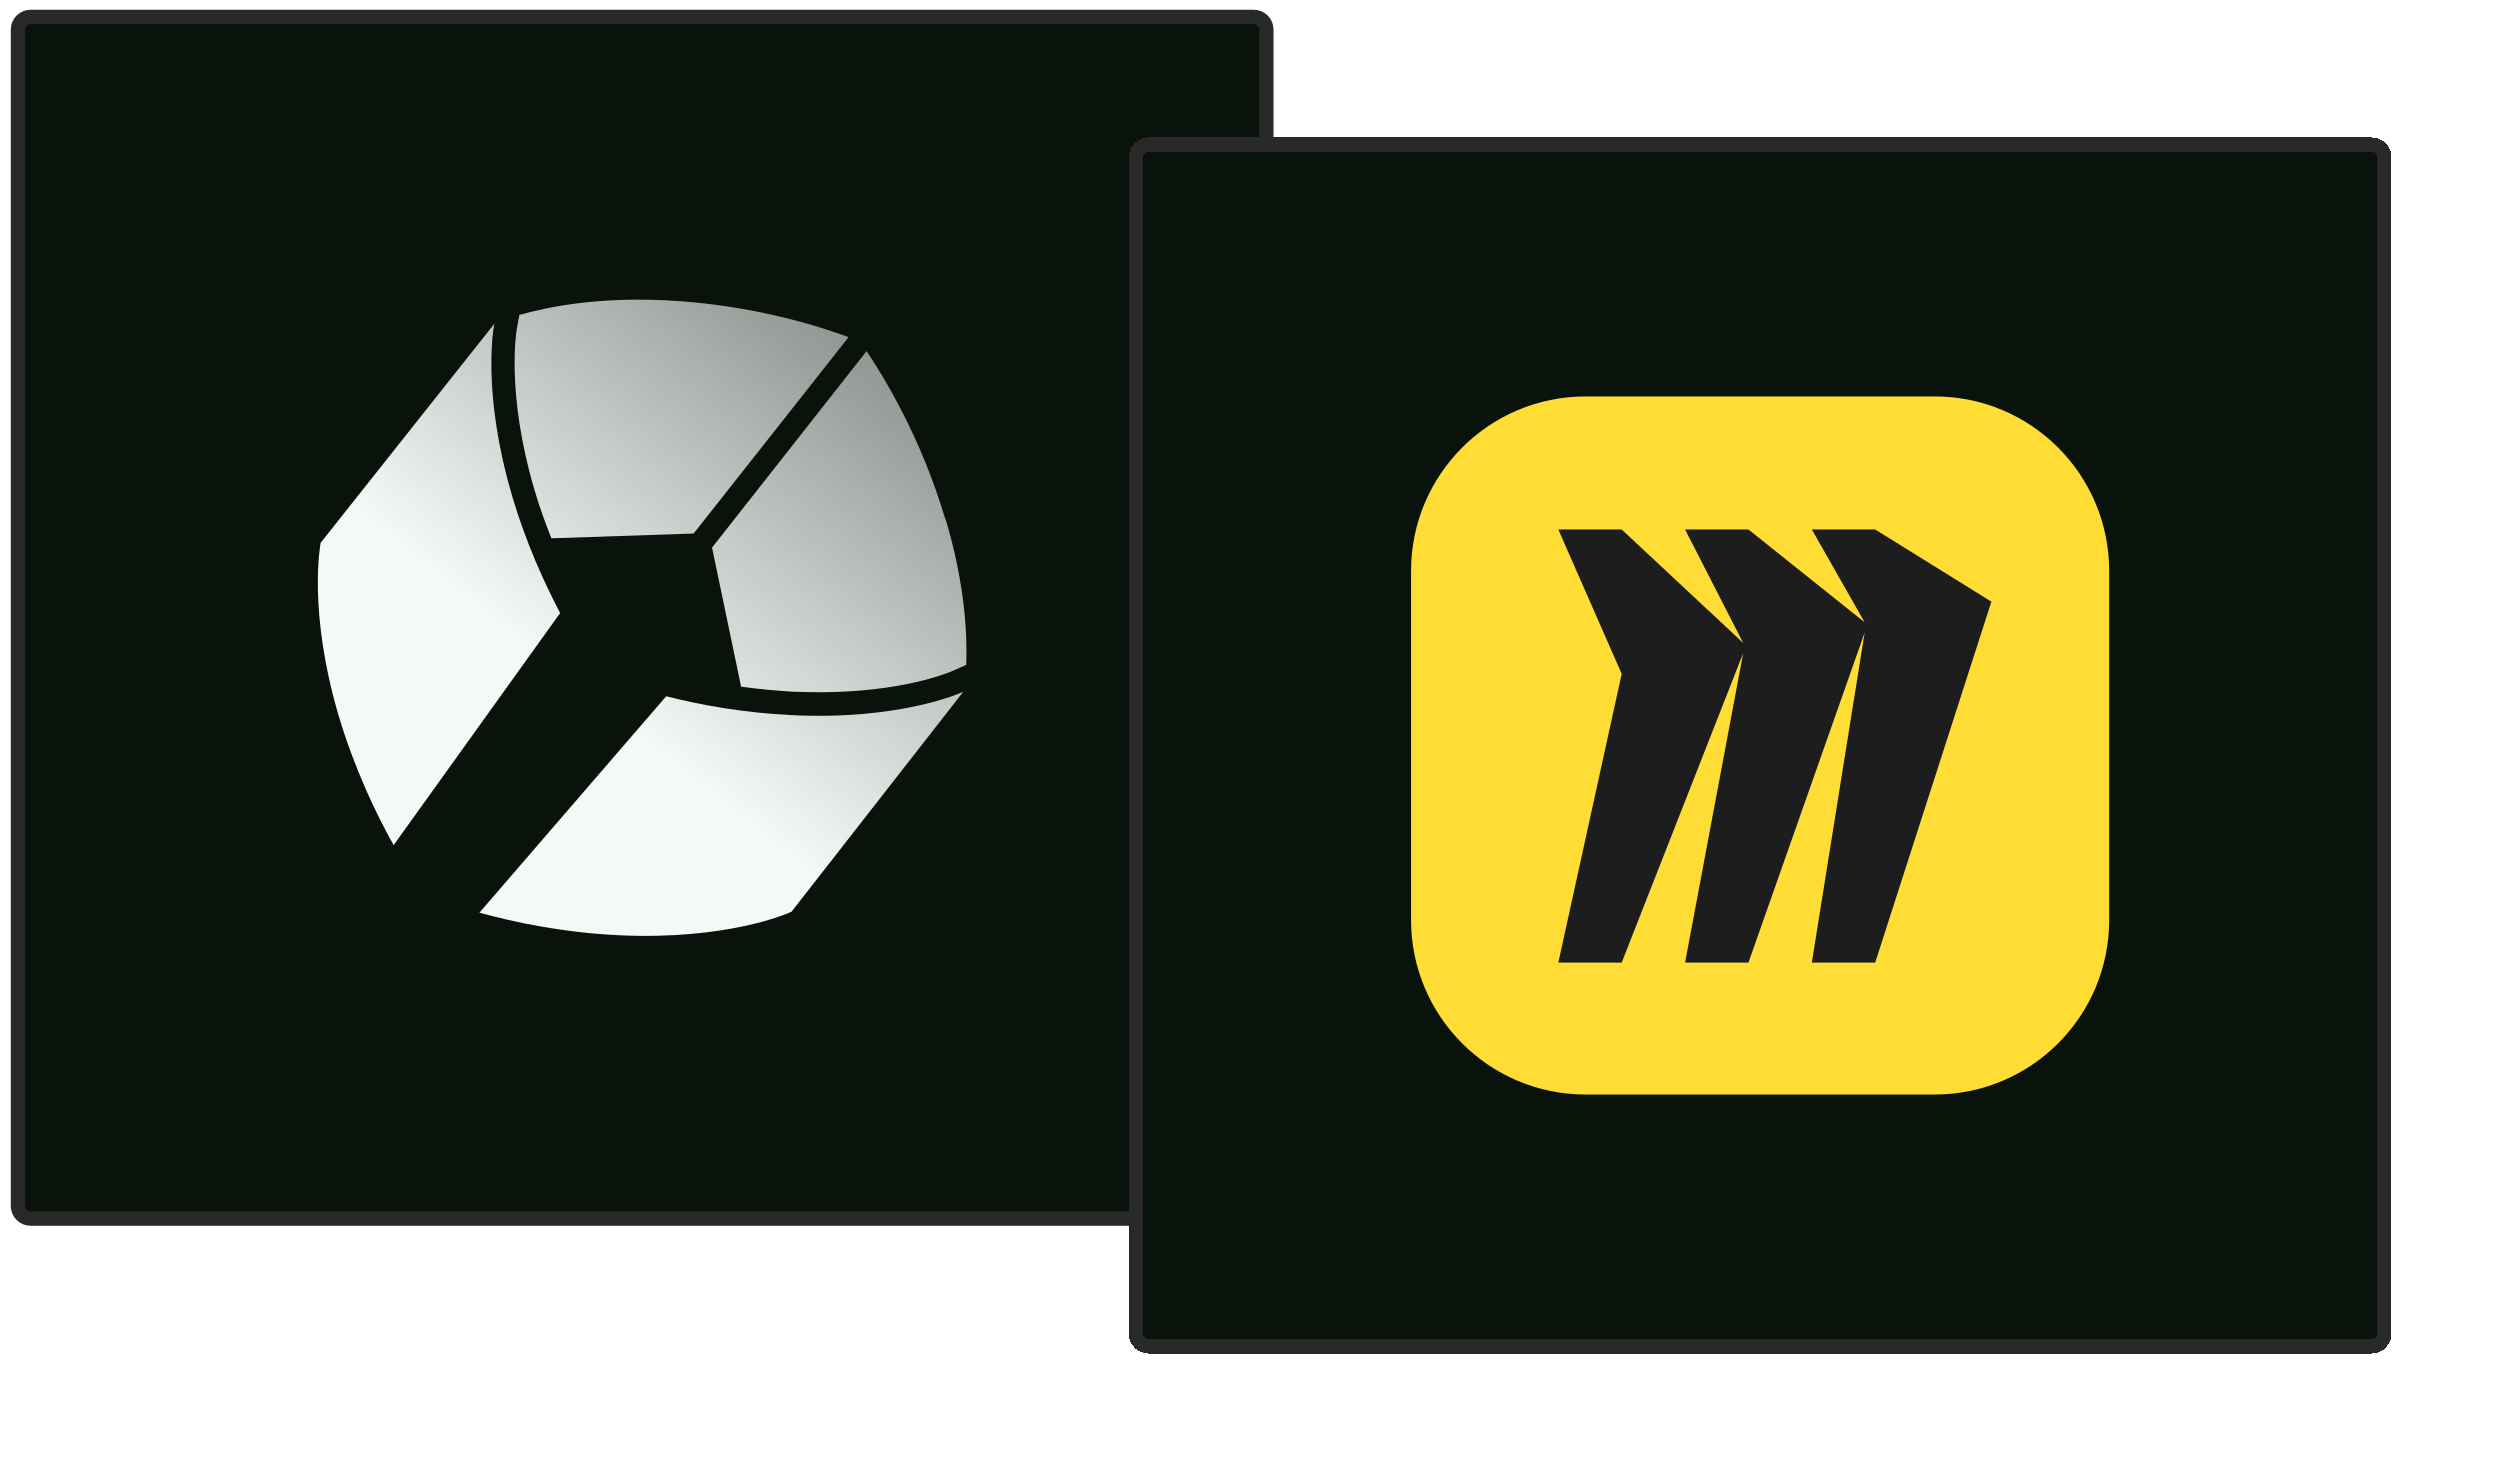 <svg width="139" height="81" viewBox="0 0 139 81" fill="none" xmlns="http://www.w3.org/2000/svg">
<path d="M1 1.643C1 1.255 1.314 0.941 1.702 0.941H69.706C70.094 0.941 70.408 1.255 70.408 1.643V67.052C70.408 67.44 70.094 67.754 69.706 67.754H1.702C1.314 67.754 1 67.44 1 67.052V1.643Z" fill="#0B0B0B"/>
<path d="M1 1.643C1 1.255 1.314 0.941 1.702 0.941H69.706C70.094 0.941 70.408 1.255 70.408 1.643V67.052C70.408 67.44 70.094 67.754 69.706 67.754H1.702C1.314 67.754 1 67.44 1 67.052V1.643Z" fill="#002F0A" fill-opacity="0.2"/>
<path d="M1 1.643C1 1.255 1.314 0.941 1.702 0.941H69.706C70.094 0.941 70.408 1.255 70.408 1.643V67.052C70.408 67.44 70.094 67.754 69.706 67.754H1.702C1.314 67.754 1 67.44 1 67.052V1.643Z" stroke="#292929" stroke-width="0.8"/>
<path d="M43.99 50.699C43.812 50.788 40.419 52.281 34.419 52C31.293 51.852 28.582 51.276 26.656 50.744L37.041 38.711C38.893 39.184 41.279 39.627 43.99 39.76C49.99 40.056 53.383 38.548 53.56 38.459L43.99 50.714V50.699ZM28.478 27.579C26.775 21.829 27.441 18.192 27.486 18L17.826 30.181C17.797 30.373 17.13 34.01 18.819 39.76C19.708 42.746 20.908 45.245 21.886 46.989L31.145 34.084C30.256 32.398 29.249 30.181 28.478 27.594V27.579ZM52.553 28.85C51.19 24.238 49.057 20.823 48.182 19.523L39.59 30.447L41.205 38.178C42.167 38.311 43.116 38.4 44.079 38.459C44.568 38.474 45.056 38.489 45.531 38.489C50.182 38.489 52.775 37.395 53.057 37.262L53.723 36.966C53.783 35.37 53.679 32.546 52.568 28.836L52.553 28.85ZM47.16 18.739C45.694 18.192 41.871 16.936 37.056 16.699C33.19 16.507 30.419 17.069 28.878 17.512L28.745 18.222C28.715 18.369 28.123 21.814 29.708 27.209C29.975 28.126 30.301 29.028 30.656 29.93L38.567 29.663L47.175 18.754L47.16 18.739Z" fill="url(#paint0_linear_109_8335)"/>
<g filter="url(#filter0_d_109_8335)">
<path d="M66.026 11.612C66.026 11.225 66.341 10.91 66.729 10.91H134.732C135.12 10.91 135.435 11.225 135.435 11.612V77.021C135.435 77.409 135.12 77.724 134.732 77.724H66.729C66.341 77.724 66.026 77.409 66.026 77.021V11.612Z" fill="#0B0B0B" shape-rendering="crispEdges"/>
<path d="M66.026 11.612C66.026 11.225 66.341 10.91 66.729 10.91H134.732C135.12 10.91 135.435 11.225 135.435 11.612V77.021C135.435 77.409 135.12 77.724 134.732 77.724H66.729C66.341 77.724 66.026 77.409 66.026 77.021V11.612Z" fill="#002F0A" fill-opacity="0.2" shape-rendering="crispEdges"/>
<path d="M66.026 11.612C66.026 11.225 66.341 10.91 66.729 10.91H134.732C135.12 10.91 135.435 11.225 135.435 11.612V77.021C135.435 77.409 135.12 77.724 134.732 77.724H66.729C66.341 77.724 66.026 77.409 66.026 77.021V11.612Z" stroke="#292929" stroke-width="0.8" shape-rendering="crispEdges"/>
<path d="M81.323 34.613C81.323 29.255 85.668 24.91 91.027 24.91H110.434C115.795 24.91 120.138 29.255 120.138 34.613V54.021C120.138 59.381 115.793 63.724 110.434 63.724H91.027C85.668 63.724 81.323 59.379 81.323 54.021V34.613Z" fill="#FFDD34"/>
<path fill-rule="evenodd" clip-rule="evenodd" d="M107.129 32.308H103.605L106.542 37.468L100.082 32.308H96.558L99.788 38.614L93.034 32.308H89.511L93.034 40.335L89.511 56.387H93.034L99.788 39.189L96.558 56.387H100.082L106.542 38.042L103.605 56.387H107.129L113.589 36.321L107.129 32.308Z" fill="#1D1D1E"/>
</g>
<defs>
<filter id="filter0_d_109_8335" x="57.022" y="1.906" width="81.681" height="79.085" filterUnits="userSpaceOnUse" color-interpolation-filters="sRGB">
<feFlood flood-opacity="0" result="BackgroundImageFix"/>
<feColorMatrix in="SourceAlpha" type="matrix" values="0 0 0 0 0 0 0 0 0 0 0 0 0 0 0 0 0 0 127 0" result="hardAlpha"/>
<feOffset dx="-2.868" dy="-2.868"/>
<feGaussianBlur stdDeviation="2.868"/>
<feComposite in2="hardAlpha" operator="out"/>
<feColorMatrix type="matrix" values="0 0 0 0 0 0 0 0 0 0 0 0 0 0 0 0 0 0 0.5 0"/>
<feBlend mode="normal" in2="BackgroundImageFix" result="effect1_dropShadow_109_8335"/>
<feBlend mode="normal" in="SourceGraphic" in2="effect1_dropShadow_109_8335" result="shape"/>
</filter>
<linearGradient id="paint0_linear_109_8335" x1="9.496" y1="60.211" x2="65.153" y2="-9.529" gradientUnits="userSpaceOnUse">
<stop offset="0.352" stop-color="#F4F9F7"/>
<stop offset="1" stop-color="#F4F9F7" stop-opacity="0"/>
</linearGradient>
</defs>
</svg>
